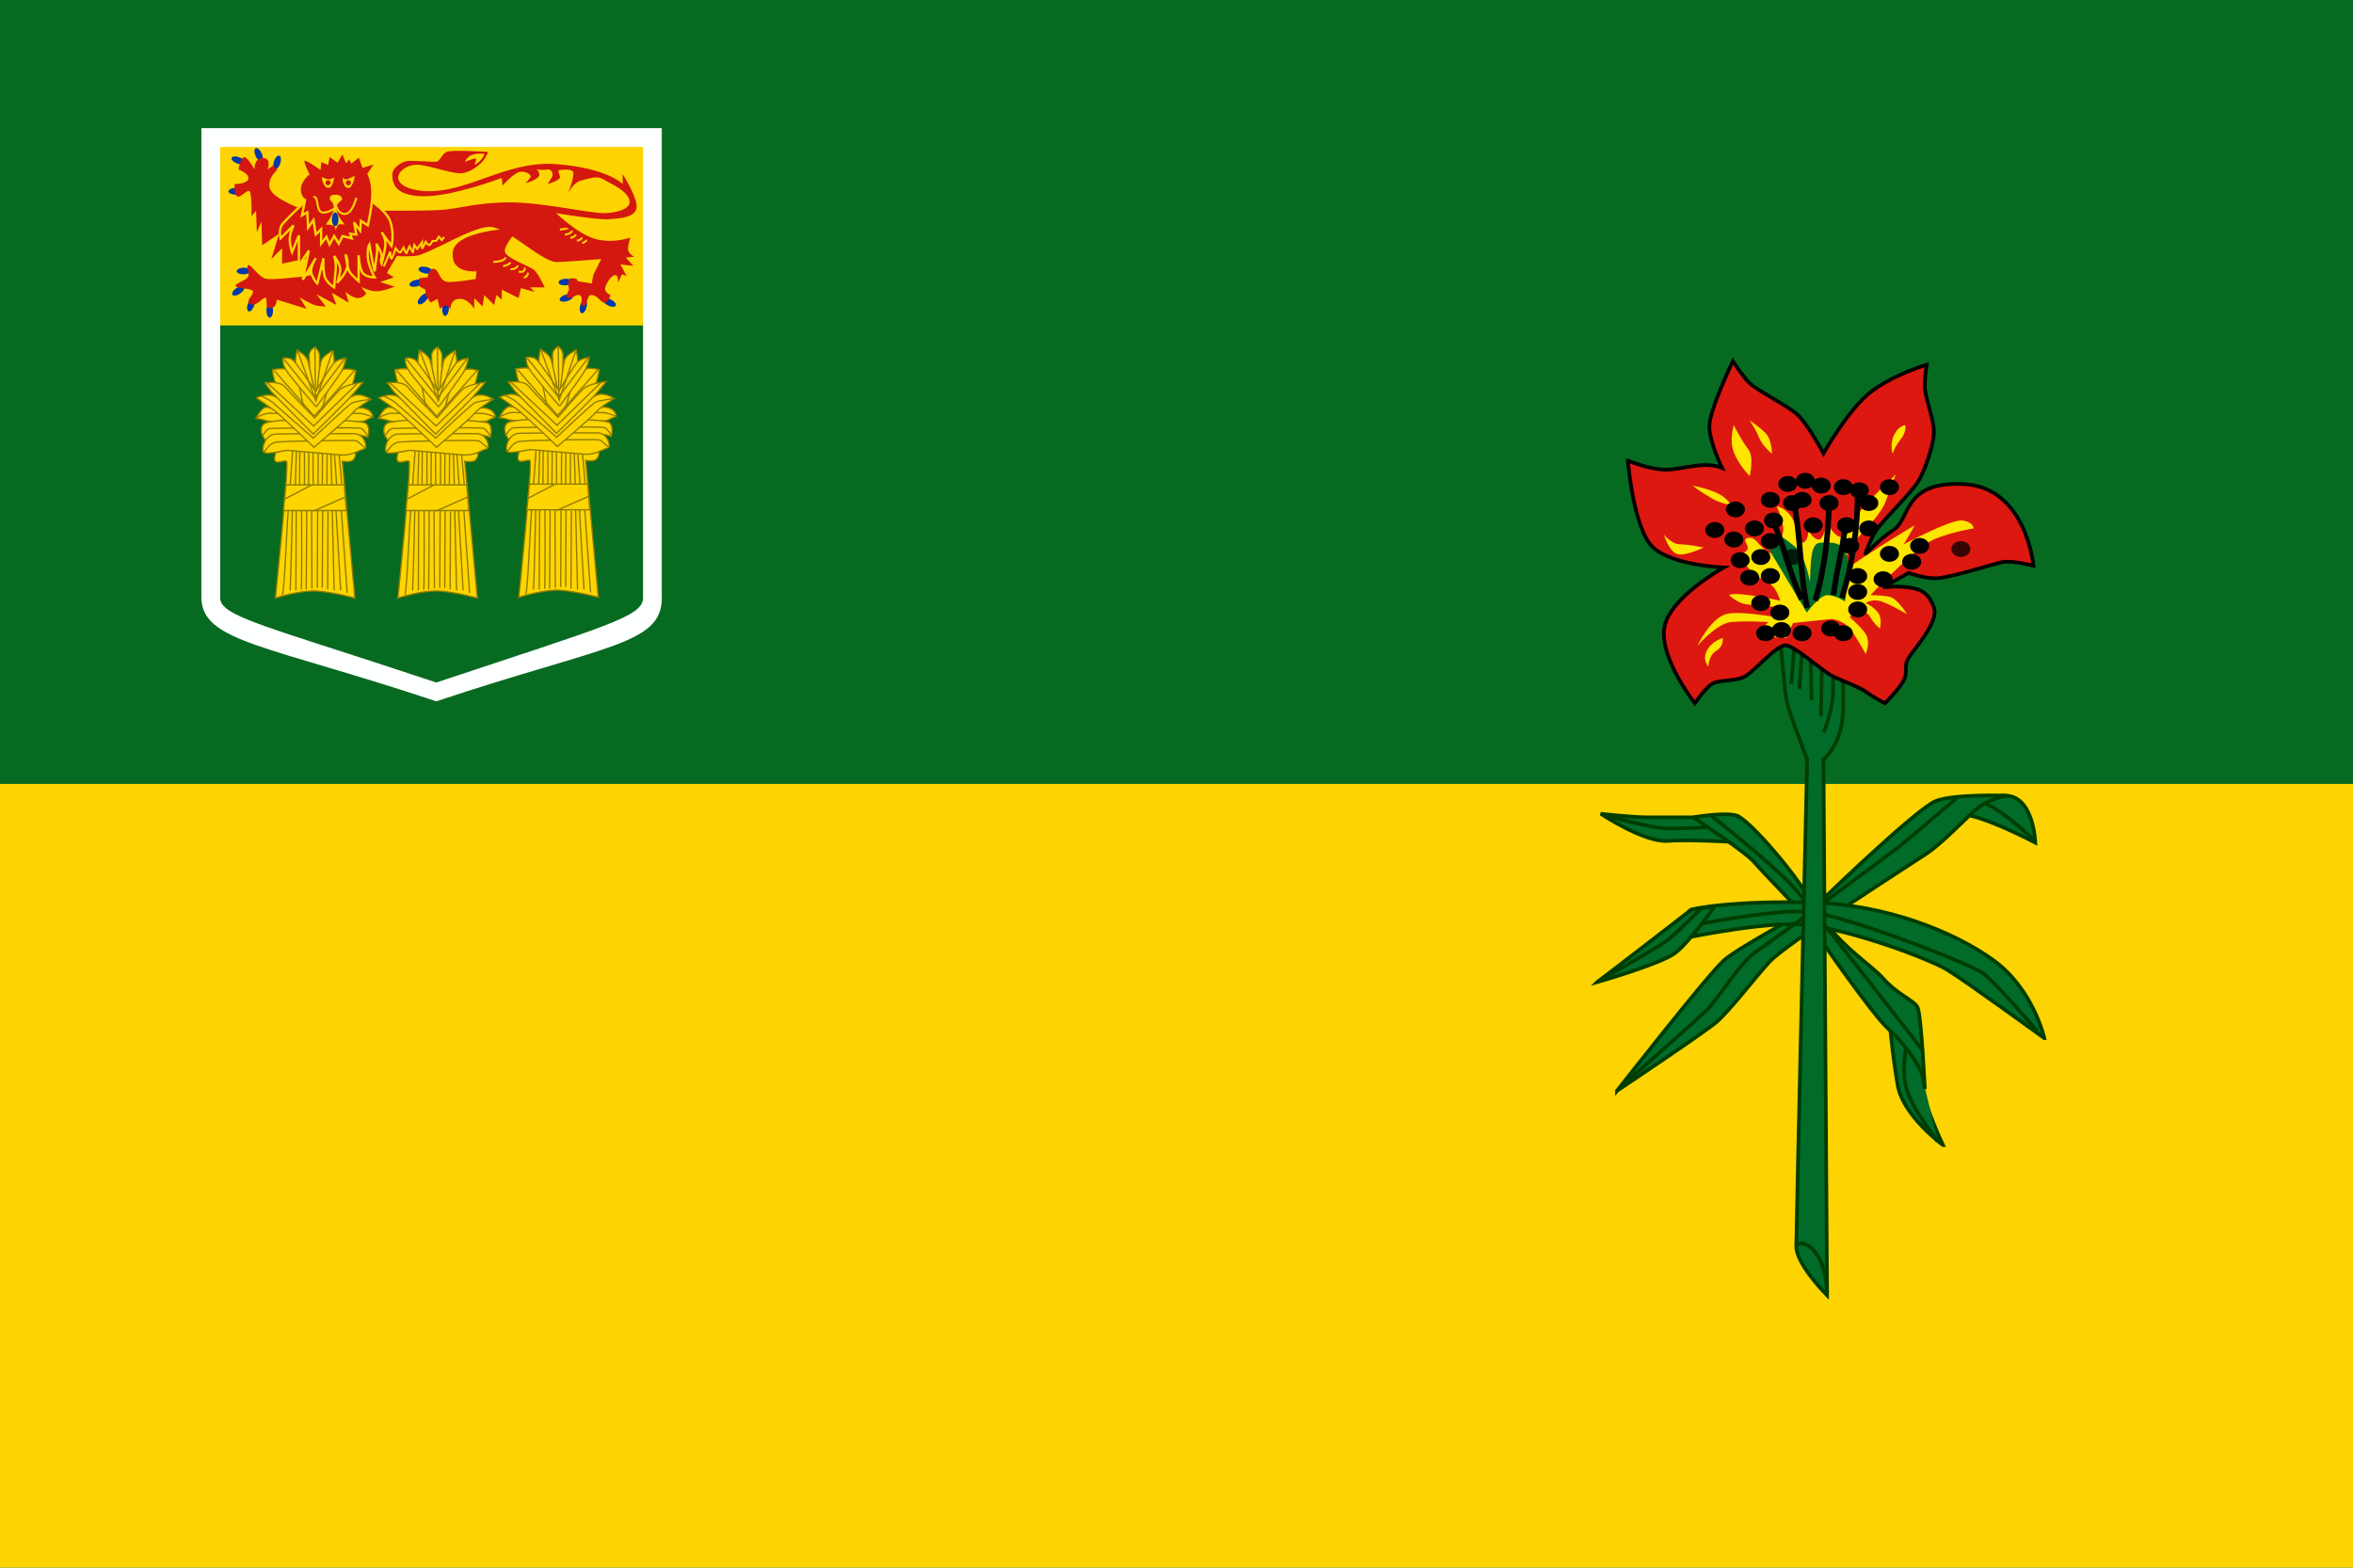 <?xml version="1.0" encoding="UTF-8"?> <svg xmlns="http://www.w3.org/2000/svg" width="800" height="533" version="1"><path d="m0-4e-6h800v533h-800z" fill="#076a21" fill-rule="evenodd" stroke-width=".931"></path><path d="m0 266.53h800v266.5h-800z" fill="#fdd401" fill-rule="evenodd" stroke-width=".931"></path><path d="m617.56 205.58-4.86-38.338" fill="none" stroke="#000" stroke-width="1.898"></path><g stroke="#003d00" stroke-width="1.246"><path d="m660.59 389.32s-13.543-9.85-15.39-20.315c-1.847-10.465-3.078-24.624-3.078-24.624l9.85 5.54s1.231 14.159 1.847 20.315c0.616 6.156 6.772 19.084 6.772 19.084zm20.427-118.78c10.421-0.821 10.969 15.975 10.969 15.975s-18.468-9.85-26.471-9.85c-8.003 0 15.502-6.125 15.502-6.125z" fill="#016b29" fill-rule="evenodd"></path><path d="m691.66 285.77c-0.404-0.404-14.068-13.825-20.778-13.664-6.71 0.162-6.872 0.323-6.872 0.323" fill="none"></path><path d="m576.25 277.9h-16.006c-5.54 0-16.006-1.231-16.006-1.231s14.775 9.85 22.777 9.234c8.003-0.616 27.087 0.616 27.087 0.616l-11.081-8.003z" fill="#016b29" fill-rule="evenodd"></path><path d="m545.81 277.2s14.715 4.204 20.536 4.447c5.821 0.243 22.153-0.808 22.153-0.808" fill="none"></path></g><g fill="#016b29" fill-rule="evenodd" stroke="#003d00" stroke-width="1.246"><path d="m658.74 388.09c-1.847-3.078-9.85-12.312-11.081-20.315-1.231-8.003 1.847-19.084 1.847-19.084m-99.728 22.162s30.78-39.399 36.321-44.324c5.54-4.925 30.78-17.853 33.858-20.931 3.078-3.078 32.011-30.78 38.167-33.243 6.156-2.462 24.009-1.847 24.009-1.847s-6.156 1.231-9.85 4.309c-3.694 3.078-11.696 11.696-17.237 15.39-5.54 3.694-48.017 30.78-53.558 36.936-5.54 6.156-13.543 16.621-17.853 20.315-4.309 3.694-33.858 23.393-33.858 23.393z"></path><path d="m575.63 277.9s17.853 11.696 20.931 15.39c3.078 3.694 17.853 18.468 19.084 20.931 1.231 2.462 20.931 30.78 26.471 35.705 5.54 4.925 11.081 12.928 11.696 16.621l0.616 3.694s-1.231-25.24-2.462-27.702c-1.231-2.462-6.772-4.309-11.696-9.85-4.925-5.54-14.775-10.465-24.624-25.855-3.078-7.387-20.931-28.318-25.24-29.549-4.309-1.231-14.775 0.616-14.775 0.616z"></path><path d="m695.06 353s-3.694-16.621-17.237-26.471-36.936-19.084-62.176-19.699c-25.24-0.616-38.783 1.847-40.63 2.462s-6.156 10.465-6.156 10.465 25.24-5.54 40.63-5.54c15.39 0 46.17 11.696 52.326 15.39 6.156 3.694 33.243 23.393 33.243 23.393z"></path></g><g fill="none" stroke="#003d00" stroke-width="1.246"><path d="m551.62 369.01s25.24-22.162 28.933-25.855c3.694-3.694 11.081-16.006 16.621-19.699 5.54-3.694 45.555-33.243 48.633-35.705 3.078-2.462 19.699-16.621 19.699-16.621"></path><path d="m574.4 314.83s27.087-5.54 39.399-4.925 56.02 17.853 60.329 20.931 18.468 19.699 18.468 19.699"></path><path d="m653.81 357.31s-37.552-48.633-44.324-56.02c-6.772-7.387-27.702-24.009-27.702-24.009"></path></g><g stroke="#003d00" stroke-width="1.246"><path d="m543.01 333.92s12.928-9.85 18.468-14.159c5.54-4.309 13.543-10.465 13.543-10.465l7.938-1.13s-8.553 12.211-13.478 15.905c-4.925 3.694-26.471 9.85-26.471 9.85z" fill="#016b29" fill-rule="evenodd"></path><path d="m578.27 308.92s-8.405 8.601-11.598 10.946c-3.193 2.346-21.306 12.64-21.306 12.64" fill="none"></path><path d="m621.19 440.42-1.231-182.22s4.309-3.078 6.156-11.696c1.847-8.618-1.231-40.014-1.231-40.014s-21.546-4.309-20.931-1.847c0.616 2.462 2.462 29.549 3.694 34.474 1.231 4.925 6.772 19.084 6.772 19.084s-3.694 159.44-3.694 165.6 10.465 16.621 10.465 16.621z" fill="#016b29" fill-rule="evenodd"></path><path d="m610.42 214.66-1.372 17.837m2.744 1.829c0-1.829 1.372-18.752 1.372-18.752m2.744 22.41-0.457-25.154m3.659 30.643 0.457-27.441m0.457 32.93s3.201-7.318 3.201-14.178v-16.465m-12.84 205.01s3.536-2.6 7.508 3.481c2.744 4.116 3.201 10.574 3.324 12.662" fill="none"></path></g><g fill-rule="evenodd"><path d="m553.47 156.62s1.847 23.393 8.618 29.549c6.772 6.156 24.009 6.772 24.009 6.772s-19.084 10.465-20.315 20.931c-1.231 10.465 10.465 25.24 10.465 25.24s3.694-5.54 6.156-6.772 8.003-0.616 11.081-2.462c3.078-1.847 10.465-10.465 13.543-10.465s12.312 8.618 16.006 10.465c3.694 1.847 9.234 3.694 11.696 5.54s6.156 3.694 6.156 3.694 4.309-4.309 6.156-7.387c1.847-3.078 0-4.925 1.847-8.003 1.847-3.078 10.465-12.312 8.618-17.237-1.847-4.925-4.309-6.156-8.618-6.772-4.309-0.616-8.618 0-8.618 0l8.618-4.925s4.925 1.847 9.234 1.847c4.309 0 19.699-4.925 22.777-5.54 3.078-0.616 10.465 1.231 10.465 1.231s-2.462-26.471-23.393-27.702c-20.931-1.231-18.468 11.696-24.009 15.39s-9.85 8.618-9.85 8.618 1.847-6.156 4.925-9.85c3.078-3.694 10.465-11.081 12.928-14.775 2.462-3.694 5.54-12.928 5.54-17.237 0-4.309-3.078-11.696-3.078-15.39s0.616-7.387 0.616-7.387-12.312 3.694-19.699 9.85c-7.387 6.156-15.39 20.315-15.39 20.315s-5.54-10.465-9.234-13.543c-3.694-3.078-13.543-8.003-16.006-10.465s-5.54-7.387-5.54-7.387-8.003 16.621-8.003 22.162c0 5.54 4.309 14.159 4.309 14.159-6.156-2.462-13.543 0.616-19.084 0.616s-12.928-3.078-12.928-3.078z" fill="#dd1810" stroke="#000" stroke-width="1.246"></path><path d="m577.06 219.62s4.32-9.179 9.719-10.799c5.4-1.62 23.219 2.16 23.219 2.16l-2.7 5.94s-7.019 0-7.559-2.16 1.62-3.24 1.62-3.24-8.1-0.54-12.959 0-11.339 8.1-11.339 8.1z" fill="#fee500"></path><path d="m622.96 210.44s3.78 0.54 5.94 3.24c2.16 2.7 5.4 8.639 5.4 8.639s2.16-4.32-0.54-7.559c-2.7-3.24-4.86-4.86-4.86-4.86l2.16-3.24s3.24 0.54 4.86 3.24c1.62 2.7 3.24 3.78 3.24 3.78s1.08-3.78-1.08-5.94c-2.16-2.16-3.78-2.7-3.78-2.7s2.16-1.62 5.4-0.54 8.639 4.32 8.639 4.32-3.24-5.4-5.94-5.94c-2.7-0.54-6.48-0.54-6.48-0.54s14.039-14.579 19.439-17.819c5.4-3.24 15.659-4.86 15.659-4.86s0-2.16-3.78-2.7c-3.78-0.54-19.979 8.1-19.979 8.1l3.78-6.48s-23.758 14.039-26.458 17.819 4.32-10.259 7.02-13.499c2.7-3.24 8.099-8.1 9.719-12.959s3.24-8.639 3.24-8.639-10.259 9.719-12.419 12.959c-2.16 3.24-3.78 9.719-7.019 8.1-3.24-1.62-3.78-5.94-3.78-5.94s-1.08 7.559-3.24 7.02c-2.16-0.54-3.24-3.24-3.24-3.24s0 4.86-2.7 4.32c-2.7-0.54-0.54-4.32-2.7-8.1-2.16-3.78-5.4-4.32-5.4-4.32s2.7 5.94 2.16 8.639-1.08 9.179-4.86 7.02-4.32-5.4-7.02-4.86c-2.7 0.54 1.08 2.7-0.54 4.32-1.62 1.62-4.86 2.7-4.86 2.7s3.78 0.54 5.94 3.78c2.16 3.24 7.02 3.24 9.179 7.559 2.16 4.32 3.24 10.799 3.24 10.799z" fill="#fee500"></path><path d="m601.36 186.68 12.959 21.599s4.32-5.94 7.019-5.94 5.94 2.16 5.94 2.16 1.62-10.259 1.08-13.499c-0.54-3.24-2.16-6.48-5.94-6.48-3.78 0-4.86-0.54-5.94 2.16-1.08 2.7-1.08 11.339-1.08 11.339s-1.62-9.719-5.4-12.419c-3.78-2.7-3.78-3.78-6.48-2.16-2.7 1.62-2.16 3.24-2.16 3.24z" fill="#016b29"></path><path d="m587.86 202.34s3.24 3.24 7.019 3.24c3.78 0 14.579 1.62 14.579 1.62l-0.54-2.16s-18.359-4.32-21.059-2.7zm-2.16 14.579s-3.78 1.08-5.4 4.32c-1.62 3.24 0.54 5.4 0.54 5.4s0-3.78 2.7-5.4c2.7-1.62 2.16-4.32 2.16-4.32zm-19.979-35.098s2.7 3.24 5.4 3.24c2.7 0 8.1 1.08 8.1 1.08s-6.48 3.24-9.179 2.16-4.32-6.48-4.32-6.48zm9.719-16.739s2.7 2.16 6.479 4.32c3.78 2.16 6.48 2.16 6.48 2.16s-1.08-2.16-4.32-3.78c-3.24-1.62-8.639-2.7-8.639-2.7zm14.039-20.519s-1.62 4.86 0 9.179c1.62 4.32 5.4 8.1 5.4 8.1s1.62-6.48-0.54-9.179c-2.16-2.7-4.86-8.1-4.86-8.1zm5.4-1.62s2.16 3.24 3.24 5.94c1.08 2.7 4.32 5.4 4.32 5.4s0-4.86-2.16-7.02c-2.16-2.16-5.4-4.32-5.4-4.32zm52.917 1.62s-2.16 0-3.78 3.24-0.54 6.48-0.54 6.48 0.54-2.16 2.7-4.86c2.16-2.7 1.62-4.86 1.62-4.86z" fill="#fee500"></path><path d="m629.98 165.63c0-1.492-1.45-2.702-3.24-2.702s-3.241 1.21-3.24 2.702c0 1.492 1.45 2.702 3.24 2.702s3.241-1.21 3.24-2.702zm-4.86 5.4c0-1.492-1.45-2.702-3.24-2.702-1.79 0-3.241 1.21-3.24 2.702 0 1.492 1.45 2.702 3.24 2.702 1.79 0 3.241-1.21 3.24-2.702z"></path><path d="m635.38 166.71c0-1.492-1.45-2.702-3.24-2.702-1.79 0-3.241 1.21-3.24 2.702 0 1.492 1.45 2.702 3.24 2.702 1.79 0 3.241-1.21 3.24-2.702z"></path><path d="m638.62 171.03c0-1.492-1.45-2.702-3.24-2.702-1.79 0-3.241 1.21-3.24 2.702 0 1.492 1.45 2.702 3.24 2.702 1.79 0 3.241-1.21 3.24-2.702zm-27.538-6.48c0-1.492-1.45-2.702-3.24-2.702-1.79 0-3.241 1.21-3.24 2.702 0 1.492 1.45 2.702 3.24 2.702 1.79 0 3.241-1.21 3.24-2.702z"></path><path d="m617.02 163.47c0-1.492-1.45-2.702-3.24-2.702s-3.241 1.21-3.24 2.702c0 1.492 1.45 2.702 3.24 2.702s3.241-1.21 3.24-2.702z"></path><path d="m622.42 165.09c0-1.492-1.45-2.702-3.24-2.702-1.79 0-3.241 1.21-3.24 2.702 0 1.492 1.45 2.702 3.24 2.702 1.79 0 3.241-1.21 3.24-2.702zm-17.279 4.86c0-1.492-1.45-2.702-3.24-2.702-1.79 0-3.241 1.21-3.24 2.702 0 1.492 1.45 2.702 3.24 2.702 1.79 0 3.241-1.21 3.24-2.702zm-11.879 3.24c0-1.492-1.45-2.702-3.24-2.702-1.79 0-3.241 1.21-3.24 2.702 0 1.492 1.45 2.702 3.24 2.702 1.79 0 3.241-1.21 3.24-2.702zm52.377 15.119c0-1.492-1.45-2.702-3.24-2.702-1.79 0-3.241 1.21-3.24 2.702 0 1.492 1.45 2.702 3.24 2.702 1.79 0 3.241-1.21 3.24-2.702zm7.559 2.7c0-1.492-1.45-2.702-3.24-2.702s-3.241 1.21-3.24 2.702c0 1.492 1.45 2.702 3.24 2.702s3.241-1.21 3.24-2.702zm2.7-5.4c0-1.492-1.45-2.702-3.24-2.702-1.79 0-3.241 1.21-3.24 2.702 0 1.492 1.45 2.702 3.24 2.702 1.79 0 3.241-1.21 3.24-2.702z"></path><path d="m669.93 186.68c0-1.492-1.45-2.702-3.24-2.702-1.79 0-3.241 1.21-3.24 2.702 0 1.492 1.45 2.702 3.24 2.702 1.79 0 3.241-1.21 3.24-2.702z" fill-opacity=".75"></path><path d="m601.9 205.04c0-1.492-1.45-2.702-3.24-2.702-1.79 0-3.241 1.21-3.24 2.702 0 1.492 1.45 2.702 3.24 2.702 1.79 0 3.241-1.21 3.24-2.702zm6.48 3.24c0-1.492-1.45-2.702-3.24-2.702-1.79 0-3.241 1.21-3.24 2.702 0 1.492 1.45 2.702 3.24 2.702 1.79 0 3.241-1.21 3.24-2.702zm21.599 7.019c0-1.492-1.45-2.702-3.24-2.702-1.79 0-3.241 1.21-3.24 2.702 0 1.492 1.45 2.702 3.24 2.702 1.79 0 3.241-1.21 3.24-2.702z"></path><path d="m625.66 213.68c0-1.492-1.45-2.702-3.24-2.702-1.79 0-3.241 1.21-3.24 2.702 0 1.492 1.45 2.702 3.24 2.702 1.79 0 3.241-1.21 3.24-2.702zm-39.417-33.478c0-1.492-1.45-2.702-3.24-2.702-1.79 0-3.241 1.21-3.24 2.702 0 1.492 1.45 2.702 3.24 2.702 1.79 0 3.241-1.21 3.24-2.702zm6.48 3.24c0-1.492-1.45-2.702-3.24-2.702-1.79 0-3.241 1.21-3.24 2.702 0 1.492 1.45 2.702 3.24 2.702 1.79 0 3.241-1.21 3.24-2.702zm9.179 5.94c0-1.492-1.45-2.702-3.24-2.702-1.79 0-3.241 1.21-3.24 2.702 0 1.492 1.45 2.702 3.24 2.702 1.79 0 3.241-1.21 3.24-2.702zm-7.02 1.08c0-1.492-1.45-2.702-3.24-2.702-1.79 0-3.241 1.21-3.24 2.702 0 1.492 1.45 2.702 3.24 2.702 1.79 0 3.241-1.21 3.24-2.702zm3.24 5.94c0-1.492-1.45-2.702-3.24-2.702-1.79 0-3.241 1.21-3.24 2.702 0 1.492 1.45 2.702 3.24 2.702 1.79 0 3.241-1.21 3.24-2.702zm7.02-0.54c0-1.492-1.45-2.702-3.24-2.702-1.79 0-3.241 1.21-3.24 2.702 0 1.492 1.45 2.702 3.24 2.702 1.79 0 3.241-1.21 3.24-2.702zm-5.4-16.199c0-1.492-1.45-2.702-3.24-2.702-1.79 0-3.241 1.21-3.24 2.702 0 1.492 1.45 2.702 3.24 2.702 1.79 0 3.241-1.21 3.24-2.702zm6.48-2.7c0-1.492-1.45-2.702-3.24-2.702s-3.241 1.21-3.24 2.702c0 1.492 1.45 2.702 3.24 2.702s3.241-1.21 3.24-2.702zm6.48-5.926c0-1.492-1.45-2.702-3.24-2.702-1.79 0-3.241 1.21-3.24 2.702 0 1.492 1.45 2.702 3.24 2.702 1.79 0 3.241-1.21 3.24-2.702z"></path><path d="m615.94 169.95c0-1.492-1.45-2.702-3.24-2.702-1.79 0-3.241 1.21-3.24 2.702 0 1.492 1.45 2.702 3.24 2.702 1.79 0 3.241-1.21 3.24-2.702zm3.78 8.639c0-1.492-1.45-2.702-3.24-2.702-1.79 0-3.241 1.21-3.24 2.702 0 1.492 1.45 2.702 3.24 2.702 1.79 0 3.241-1.21 3.24-2.702zm12.419 7.02c0-1.492-1.45-2.702-3.24-2.702-1.79 0-3.241 1.21-3.24 2.702 0 1.492 1.45 2.702 3.24 2.702 1.79 0 3.241-1.21 3.24-2.702zm6.48-5.94c0-1.492-1.45-2.702-3.24-2.702-1.79 0-3.241 1.21-3.24 2.702 0 1.492 1.45 2.702 3.24 2.702 1.79 0 3.241-1.21 3.24-2.702zm7.02-14.039c0-1.492-1.45-2.702-3.24-2.702-1.79 0-3.241 1.21-3.24 2.702 0 1.492 1.45 2.702 3.24 2.702 1.79 0 3.241-1.21 3.24-2.702zm-10.799 41.577c0-1.492-1.45-2.702-3.24-2.702-1.79 0-3.241 1.21-3.24 2.702 0 1.492 1.45 2.702 3.24 2.702 1.79 0 3.241-1.21 3.24-2.702z"></path></g><path d="m623.36 202.39c0.947-8.114 3.092-15.561 4.039-23.675" fill="none" stroke="#000" stroke-width="1.898"></path><g fill-rule="evenodd"><path d="m634.84 201.26c0-1.492-1.45-2.702-3.24-2.702-1.79 0-3.241 1.21-3.24 2.702 0 1.492 1.45 2.702 3.24 2.702 1.79 0 3.241-1.21 3.24-2.702z"></path><path d="m634.84 195.86c0-1.492-1.45-2.702-3.24-2.702-1.79 0-3.241 1.21-3.24 2.702 0 1.492 1.45 2.702 3.24 2.702 1.79 0 3.241-1.21 3.24-2.702zm-31.318 19.439c0-1.492-1.45-2.702-3.24-2.702-1.79 0-3.241 1.21-3.24 2.702 0 1.492 1.45 2.702 3.24 2.702 1.79 0 3.241-1.21 3.24-2.702z"></path><path d="m608.92 214.22c0-1.492-1.45-2.702-3.24-2.702-1.79 0-3.241 1.21-3.24 2.702 0 1.492 1.45 2.702 3.24 2.702 1.79 0 3.241-1.21 3.24-2.702zm7.02 1.08c0-1.492-1.45-2.702-3.24-2.702-1.79 0-3.241 1.21-3.24 2.702 0 1.492 1.45 2.702 3.24 2.702 1.79 0 3.241-1.21 3.24-2.702zm-10.799-31.318c0-1.492-1.45-2.702-3.24-2.702-1.79 0-3.241 1.21-3.24 2.702 0 1.492 1.45 2.702 3.24 2.702 1.79 0 3.241-1.21 3.24-2.702z"></path><path d="m612.7 189.38c0-1.492-1.45-2.702-3.24-2.702-1.79 0-3.241 1.21-3.24 2.702 0 1.492 1.45 2.702 3.24 2.702 1.79 0 3.241-1.21 3.24-2.702z" fill-opacity=".75"></path></g><path d="m626.19 203.3c3.667-11.265 5.47-24.128 5.407-36.591" fill="none" stroke="#000" stroke-width="1.898"></path><path d="m631.06 178.58c0-1.492-1.45-2.702-3.24-2.702s-3.241 1.21-3.24 2.702c0 1.492 1.45 2.702 3.24 2.702s3.241-1.21 3.24-2.702zm12.419 18.359c0-1.492-1.45-2.702-3.24-2.702-1.79 0-3.241 1.21-3.24 2.702 0 1.492 1.45 2.702 3.24 2.702 1.79 0 3.241-1.21 3.24-2.702z" fill-rule="evenodd"></path><path d="m617.16 204.27c3.163-10.64 4.46-22.08 4.691-33.12m-7.412 35.504c-2.728-12.597-1.992-25.06-4.986-37.791m3.092 34.965c-4.303-9.135-5.942-18.67-10.112-27.405" fill="none" stroke="#000" stroke-width="1.898"></path><path d="m93.628 203.36s4.791-46.2 3.764-46.542c-1.027-0.342-2.567 0.684-3.593 0.171-1.027-0.513-0.029-3.175-0.029-3.175 1.421-0.443 2.839-0.469 4.264-1.329 1.426-0.86 2.86-2.553 4.289-3.829l-4.34-24.854c5.238 5.871 8.349 19.974 9.248 21.023 0.818-1.442 3.721-14.511 9.361-21.498l-4.212 24.901c1.381 1.532 2.282 3.187 3.502 3.955 1.22 0.768 3.013 1.544 4.072 1.548 1.447-0.723 1.051 1.889 0.024 2.745s-3.593 0.342-3.593 0.342l4.278 46.542s-7.358-2.053-13.004-2.396c-5.647-0.342-14.031 2.396-14.031 2.396z" fill="#fed501" fill-rule="evenodd" stroke="#917b01" stroke-width=".451"></path><path d="m97.902 172.05c0.783-2.473 1.343-19.343 1.902-20.668m0.336 19.608c0.224-2.473 0.671-19.432 0.671-19.432m-4.775 50.753c0.911-3.643 1.561-28.495 2.212-30.447m3.682-20.13-0.112 19.255m-3.179 29.76c0.26-3.643 0.781-28.625 0.781-28.625m3.965-1.312c0.224-0.442 0.112-18.99 0.112-18.99m-2.776 20.562-0.13 28.365m4.248-30.025c0-1.325 0.224-17.753 0.112-18.902m-2.539 48.666c0.26-0.651 0.13-27.974 0.13-27.974m1.561 27.844c0-1.952 0.26-26.153 0.13-27.844m1.692 0.52 0.13 27.064m1.952-27.454-0.13 27.194m1.822-27.324-0.13 27.324m1.952-25.893-0.13 26.413m1.561-26.673 0.651 27.064m-7.197-48.573 0.112 18.372m7.735 3.138 1.561 27.064m-7.618-48.838-0.112 18.46m7.99 3.314 1.952 27.974m-8.376-49.837-0.112 18.548m1.678-17.577-0.112 17.93m1.343-18.107 0.559 18.372m0.559-18.372 1.343 18.372m0.224-18.372 1.678 18.99" fill="none" fill-opacity=".75" fill-rule="evenodd" stroke="#917b01" stroke-width=".451"></path><g fill="#fed501" fill-rule="evenodd" stroke="#917b01" stroke-width=".451"><path d="m105.81 144.03s-13.549-0.382-15.602-1.066c-2.053-0.684-3.251-0.684-3.251-0.684s1.711-3.422 3.251-3.764c1.54-0.342 5.647 1.711 5.647 1.711l10.601 3.648s12.67-5.53 16.434-5.188c3.764 0.342 3.936 3.08 3.936 3.08s-2.053 0.856-2.909 1.369c-0.856 0.513-18.106 0.895-18.106 0.895z"></path><path d="m90.422 149.93s-2.998-3.385-0.809-5.745c2.189-2.36 33.337-1.604 34.877-0.235s0.598 4.725 0.598 4.725-1.711-0.684-3.764-0.856c-2.053-0.171-5.818 3.422-5.818 3.422s-13.004 1.54-13.689 1.198c-0.684-0.342-2.224-4.62-4.962-4.62-2.738 0-6.433 2.11-6.433 2.11z"></path><path d="m89.7 153.78c0.941 0.941 7.135-0.755 8.307-0.653l17.725 1.548c4.083 0.357 6.713-1.859 8.082-2.03s0.2-5.131-3.281-5.195c-3.483-0.064-22.881-5e-3 -26.722 0.123-3.842 0.128-5.052 5.266-4.111 6.207z"></path></g><g fill-rule="evenodd" stroke="#917b01" stroke-width=".451"><path d="m89.413 148.05s1.087-2.238 2.494-2.366 29.798-0.448 30.821-0.064c1.023 0.384 2.366 2.622 2.366 2.622" fill="none" fill-opacity=".75"></path><path d="m94.996 132.7s-0.342-0.513-1.198-2.224-1.198-4.791-1.198-4.791 3.764-0.856 5.304 0.171c1.54 1.027 9.24 9.753 9.24 9.753s6.502-7.871 8.384-9.411c1.882-1.54 5.476-0.171 5.476-0.171s-0.856 5.304-2.396 6.844c-1.54 1.54-12.491 12.833-12.491 12.833z" fill="#fed501"></path><path d="m105.26 133.55s0-10.438-0.171-12.491c-0.171-2.053 2.053-3.08 2.053-3.08s1.711 1.54 1.54 3.422c-0.171 1.882 0 13.518 0 13.518z" fill="#fed501"></path><path d="m87.174 141.91c0.32-0.064 3.197-1.663 4.924-1.407 1.726 0.256 29.351-0.064 30.566 0.064 1.215 0.128 3.965 1.151 3.965 1.151m-36.896 12.022c1.151-1.407 1.918-2.814 3.773-3.325 1.854-0.512 26.665-0.831 27.496-0.576 0.831 0.256 3.005 2.366 3.005 2.366" fill="none" fill-opacity=".75"></path><path d="m93.262 139.55c-1.882-1.369-6.137-4.285-6.137-4.285s2.909-1.369 5.304-0.856c2.396 0.513 14.373 9.092 14.373 9.092s11.293-8.408 13.86-9.092c2.567-0.684 5.476 1.369 5.476 1.369s-4.667 2.683-6.207 4.566c-1.54 1.882-13.175 11.737-13.175 11.737s-11.612-11.161-13.494-12.53z" fill="#fed501"></path><path d="m103.89 141.77s-3.251-15.571-3.422-17.795c-0.171-2.224 0.513-4.962 0.513-4.962s2.909 1.54 3.593 3.422c0.684 1.882 2.909 13.518 2.909 13.518s1.027-12.149 1.882-13.689c0.856-1.54 3.764-3.08 3.764-3.08s0.856 3.251 0.342 5.133c-0.513 1.882-4.791 17.967-4.791 17.967z" fill="#fed501"></path><path d="m88.965 134.75s2.558 1.023 3.901 2.238c1.343 1.215 13.62 11.958 13.62 11.958s12.086-11.51 13.364-12.022c1.279-0.512 5.947-1.151 5.947-1.151" fill="none" fill-opacity=".75"></path><path d="m92.259 133.21 14.202 14.373s11.635-11.293 13.347-13.347c1.711-2.053 3.593-4.278 3.593-4.278s-5.818 0.684-7.7 2.396c-1.882 1.711-8.727 9.753-8.727 9.753s-8.384-8.556-10.095-10.609-6.844-1.369-6.844-1.369 1.369 1.882 2.224 3.08z" fill="#fed501"></path><path d="m90.724 129.98 15.908 14.862 14.864-14.458" fill="none"></path><path d="m107.49 138.34s-9.24-10.609-10.438-12.833c-1.198-2.224-0.856-3.764-0.856-3.764s2.396-0.513 3.764 1.027c1.369 1.54 7.358 10.267 7.358 10.267s5.133-8.556 6.331-9.753c1.198-1.198 3.936-1.54 3.936-1.54s-0.171 2.224-1.54 4.62c-1.369 2.396-8.556 11.978-8.556 11.978z" fill="#fed501"></path></g><g fill="none" fill-rule="evenodd" stroke="#917b01" stroke-width=".451"><path d="m96.536 122.09 10.609 13.175 10.095-13.347"></path><path d="m107.06 118.18 0.192 16.753m-6.075-15.602 6.203 16.945 5.563-16.562" fill-opacity=".75"></path><path d="m93.249 125.98 13.556 15.539 13.62-15.411" fill-opacity=".75"></path></g><g fill-rule="evenodd" stroke="#917b01" stroke-width=".451"><path d="m96.365 173.59h21.389l-0.684-8.727h-19.849z" fill="#fed501"></path><path d="m106.45 173.82 10.93-4.814m-20.558 0.651 8.978-4.684" fill="none" fill-opacity=".75"></path><path d="m135.26 203.36s4.791-46.2 3.764-46.542-2.567 0.684-3.593 0.171-0.029-3.175-0.029-3.175c1.421-0.443 2.839-0.469 4.264-1.329 1.426-0.86 2.86-2.553 4.289-3.829l-4.34-24.854c5.238 5.871 8.349 19.974 9.248 21.023 0.818-1.442 3.721-14.511 9.361-21.498l-4.212 24.901c1.381 1.532 2.282 3.187 3.502 3.955 1.22 0.768 3.013 1.544 4.072 1.548 1.447-0.723 1.051 1.889 0.024 2.745s-3.593 0.342-3.593 0.342l4.278 46.542s-7.358-2.053-13.004-2.396c-5.647-0.342-14.031 2.396-14.031 2.396z" fill="#fed501"></path><path d="m139.54 172.05c0.783-2.473 1.343-19.343 1.902-20.668m0.336 19.608c0.224-2.473 0.671-19.432 0.671-19.432m-4.775 50.753c0.911-3.643 1.561-28.495 2.212-30.447m3.682-20.13-0.112 19.255m-3.179 29.76c0.26-3.643 0.781-28.625 0.781-28.625m3.965-1.312c0.224-0.442 0.112-18.99 0.112-18.99m-2.776 20.562-0.13 28.365m4.248-30.025c0-1.325 0.224-17.753 0.112-18.902m-2.539 48.666c0.26-0.651 0.13-27.974 0.13-27.974m1.561 27.844c0-1.952 0.26-26.153 0.13-27.844m1.692 0.52 0.13 27.064m1.952-27.454-0.13 27.194m1.822-27.324-0.13 27.324m1.952-25.893-0.13 26.413m1.561-26.673 0.651 27.064m-7.197-48.573 0.112 18.372m7.735 3.138 1.561 27.064m-7.618-48.838-0.112 18.46m7.99 3.314 1.952 27.974m-8.376-49.837-0.112 18.548m1.678-17.577-0.112 17.93m1.343-18.107 0.559 18.372m0.559-18.372 1.343 18.372m0.224-18.372 1.678 18.99" fill="none" fill-opacity=".75"></path></g><g fill="#fed501" fill-rule="evenodd" stroke="#917b01" stroke-width=".451"><path d="m147.44 144.03s-13.549-0.382-15.602-1.066c-2.053-0.684-3.251-0.684-3.251-0.684s1.711-3.422 3.251-3.764c1.54-0.342 5.647 1.711 5.647 1.711l10.601 3.648s12.67-5.53 16.434-5.188c3.764 0.342 3.936 3.08 3.936 3.08s-2.053 0.856-2.909 1.369c-0.856 0.513-18.106 0.895-18.106 0.895z"></path><path d="m132.06 149.93s-2.998-3.385-0.809-5.745c2.189-2.36 33.337-1.604 34.877-0.235s0.598 4.725 0.598 4.725-1.711-0.684-3.764-0.856c-2.053-0.171-5.818 3.422-5.818 3.422s-13.004 1.54-13.689 1.198c-0.684-0.342-2.224-4.62-4.962-4.62-2.738 0-6.433 2.11-6.433 2.11z"></path><path d="m131.34 153.78c0.941 0.941 7.135-0.755 8.307-0.653l17.725 1.548c4.083 0.357 6.713-1.859 8.082-2.03s0.2-5.131-3.281-5.195c-3.483-0.064-22.881-5e-3 -26.722 0.123-3.842 0.128-5.052 5.266-4.111 6.207z"></path></g><g fill-rule="evenodd" stroke="#917b01" stroke-width=".451"><path d="m131.05 148.05s1.087-2.238 2.494-2.366 29.798-0.448 30.821-0.064c1.023 0.384 2.366 2.622 2.366 2.622" fill="none" fill-opacity=".75"></path><path d="m136.63 132.7s-0.342-0.513-1.198-2.224-1.198-4.791-1.198-4.791 3.764-0.856 5.304 0.171c1.54 1.027 9.24 9.753 9.24 9.753s6.502-7.871 8.384-9.411c1.882-1.54 5.476-0.171 5.476-0.171s-0.856 5.304-2.396 6.844c-1.54 1.54-12.491 12.833-12.491 12.833z" fill="#fed501"></path><path d="m146.9 133.55s0-10.438-0.171-12.491c-0.171-2.053 2.053-3.08 2.053-3.08s1.711 1.54 1.54 3.422c-0.171 1.882 0 13.518 0 13.518z" fill="#fed501"></path><path d="m128.81 141.91c0.32-0.064 3.197-1.663 4.924-1.407 1.726 0.256 29.351-0.064 30.566 0.064 1.215 0.128 3.965 1.151 3.965 1.151m-36.896 12.022c1.151-1.407 1.918-2.814 3.773-3.325 1.854-0.512 26.665-0.831 27.496-0.576 0.831 0.256 3.005 2.366 3.005 2.366" fill="none" fill-opacity=".75"></path><path d="m134.9 139.55c-1.882-1.369-6.137-4.285-6.137-4.285s2.909-1.369 5.304-0.856c2.396 0.513 14.373 9.092 14.373 9.092s11.293-8.408 13.86-9.092c2.567-0.684 5.476 1.369 5.476 1.369s-4.667 2.683-6.207 4.566c-1.54 1.882-13.175 11.737-13.175 11.737s-11.612-11.161-13.494-12.53z" fill="#fed501"></path><path d="m145.53 141.77s-3.251-15.571-3.422-17.795c-0.171-2.224 0.513-4.962 0.513-4.962s2.909 1.54 3.593 3.422c0.684 1.882 2.909 13.518 2.909 13.518s1.027-12.149 1.882-13.689c0.856-1.54 3.764-3.08 3.764-3.08s0.856 3.251 0.342 5.133c-0.513 1.882-4.791 17.967-4.791 17.967z" fill="#fed501"></path><path d="m130.6 134.75s2.558 1.023 3.901 2.238c1.343 1.215 13.62 11.958 13.62 11.958s12.086-11.51 13.364-12.022c1.279-0.512 5.947-1.151 5.947-1.151" fill="none" fill-opacity=".75"></path><path d="m133.89 133.21 14.202 14.373s11.635-11.293 13.347-13.347c1.711-2.053 3.593-4.278 3.593-4.278s-5.818 0.684-7.7 2.396c-1.882 1.711-8.727 9.753-8.727 9.753s-8.384-8.556-10.095-10.609c-1.711-2.053-6.844-1.369-6.844-1.369s1.369 1.882 2.224 3.08z" fill="#fed501"></path><path d="m132.36 129.98 15.908 14.862 14.864-14.458" fill="none"></path><path d="m149.12 138.34s-9.24-10.609-10.438-12.833c-1.198-2.224-0.856-3.764-0.856-3.764s2.396-0.513 3.764 1.027c1.369 1.54 7.358 10.267 7.358 10.267s5.133-8.556 6.331-9.753c1.198-1.198 3.936-1.54 3.936-1.54s-0.171 2.224-1.54 4.62c-1.369 2.396-8.556 11.978-8.556 11.978z" fill="#fed501"></path></g><g fill="none" fill-rule="evenodd" stroke="#917b01" stroke-width=".451"><path d="m138.17 122.09 10.609 13.175 10.095-13.347"></path><path d="m148.7 118.18 0.192 16.753m-6.075-15.602 6.203 16.945 5.563-16.562" fill-opacity=".75"></path><path d="m134.89 125.98 13.556 15.539 13.62-15.411" fill-opacity=".75"></path></g><g fill-rule="evenodd" stroke="#917b01" stroke-width=".451"><path d="m138 173.59h21.389l-0.684-8.727h-19.849z" fill="#fed501"></path><path d="m148.08 173.82 10.93-4.814m-20.558 0.651 8.978-4.684" fill="none" fill-opacity=".75"></path><path d="m176.38 203.1s4.791-46.2 3.764-46.542c-1.027-0.342-2.567 0.684-3.593 0.171s-0.029-3.175-0.029-3.175c1.421-0.443 2.839-0.469 4.264-1.329 1.426-0.86 2.86-2.553 4.289-3.829l-4.34-24.854c5.238 5.871 8.349 19.974 9.248 21.023 0.818-1.442 3.721-14.511 9.361-21.498l-4.212 24.901c1.381 1.532 2.282 3.187 3.502 3.955 1.22 0.768 3.013 1.544 4.072 1.548 1.447-0.723 1.051 1.889 0.024 2.745s-3.593 0.342-3.593 0.342l4.278 46.542s-7.358-2.053-13.004-2.396c-5.647-0.342-14.031 2.396-14.031 2.396z" fill="#fed501"></path><path d="m180.65 171.79c0.783-2.473 1.343-19.343 1.902-20.668m0.336 19.608c0.224-2.473 0.671-19.432 0.671-19.432m-4.775 50.753c0.911-3.643 1.561-28.495 2.212-30.447m3.682-20.13-0.112 19.255m-3.179 29.76c0.26-3.643 0.781-28.625 0.781-28.625m3.965-1.312c0.224-0.442 0.112-18.99 0.112-18.99m-2.776 20.562-0.13 28.365m4.248-30.025c0-1.325 0.224-17.753 0.112-18.902m-2.539 48.666c0.26-0.651 0.13-27.974 0.13-27.974m1.561 27.844c0-1.952 0.26-26.153 0.13-27.844m1.692 0.52 0.13 27.064m1.952-27.454-0.13 27.194m1.822-27.324-0.13 27.324m1.952-25.893-0.13 26.413m1.561-26.673 0.651 27.064m-7.197-48.573 0.112 18.372m7.735 3.138 1.561 27.064m-7.618-48.838-0.112 18.46m7.99 3.314 1.952 27.974m-8.376-49.837-0.112 18.548m1.678-17.577-0.112 17.93m1.343-18.107 0.559 18.372m0.559-18.372 1.343 18.372m0.224-18.372 1.678 18.99" fill="none" fill-opacity=".75"></path></g><g fill="#fed501" fill-rule="evenodd" stroke="#917b01" stroke-width=".451"><path d="m188.56 143.77s-13.549-0.382-15.602-1.066c-2.053-0.684-3.251-0.684-3.251-0.684s1.711-3.422 3.251-3.764 5.647 1.711 5.647 1.711l10.601 3.648s12.67-5.53 16.434-5.188c3.764 0.342 3.936 3.08 3.936 3.08s-2.053 0.856-2.909 1.369c-0.856 0.513-18.106 0.895-18.106 0.895z"></path><path d="m173.17 149.67s-2.998-3.385-0.809-5.745c2.189-2.36 33.337-1.604 34.877-0.235 1.54 1.369 0.598 4.725 0.598 4.725s-1.711-0.684-3.764-0.856-5.818 3.422-5.818 3.422-13.004 1.54-13.689 1.198c-0.684-0.342-2.224-4.62-4.962-4.62s-6.433 2.11-6.433 2.11z"></path><path d="m172.45 153.52c0.941 0.941 7.135-0.755 8.307-0.653l17.725 1.548c4.083 0.357 6.713-1.859 8.082-2.03 1.369-0.171 0.2-5.131-3.281-5.195-3.483-0.064-22.881-5e-3 -26.722 0.123-3.842 0.128-5.052 5.266-4.111 6.207z"></path></g><g fill-rule="evenodd" stroke="#917b01" stroke-width=".451"><path d="m172.16 147.79s1.087-2.238 2.494-2.366c1.407-0.128 29.798-0.448 30.821-0.064 1.023 0.384 2.366 2.622 2.366 2.622" fill="none" fill-opacity=".75"></path><path d="m177.75 132.44s-0.342-0.513-1.198-2.224c-0.856-1.711-1.198-4.791-1.198-4.791s3.764-0.856 5.304 0.171c1.54 1.027 9.24 9.753 9.24 9.753s6.502-7.871 8.384-9.411c1.882-1.54 5.476-0.171 5.476-0.171s-0.856 5.304-2.396 6.844c-1.54 1.54-12.491 12.833-12.491 12.833z" fill="#fed501"></path><path d="m188.02 133.29s0-10.438-0.171-12.491c-0.171-2.053 2.053-3.08 2.053-3.08s1.711 1.54 1.54 3.422 0 13.518 0 13.518z" fill="#fed501"></path><path d="m169.93 141.65c0.32-0.064 3.197-1.663 4.924-1.407 1.726 0.256 29.351-0.064 30.566 0.064 1.215 0.128 3.965 1.151 3.965 1.151m-36.896 12.022c1.151-1.407 1.918-2.814 3.773-3.325 1.854-0.512 26.665-0.831 27.496-0.576 0.831 0.256 3.005 2.366 3.005 2.366" fill="none" fill-opacity=".75"></path><path d="m176.01 139.29c-1.882-1.369-6.137-4.285-6.137-4.285s2.909-1.369 5.304-0.856c2.396 0.513 14.373 9.092 14.373 9.092s11.293-8.408 13.86-9.092 5.476 1.369 5.476 1.369-4.667 2.683-6.207 4.566c-1.54 1.882-13.175 11.737-13.175 11.737s-11.612-11.161-13.494-12.53z" fill="#fed501"></path><path d="m186.65 141.5s-3.251-15.571-3.422-17.795c-0.171-2.224 0.513-4.962 0.513-4.962s2.909 1.54 3.593 3.422c0.684 1.882 2.909 13.518 2.909 13.518s1.027-12.149 1.882-13.689c0.856-1.54 3.764-3.08 3.764-3.08s0.856 3.251 0.342 5.133c-0.513 1.882-4.791 17.967-4.791 17.967z" fill="#fed501"></path><path d="m171.72 134.49s2.558 1.023 3.901 2.238c1.343 1.215 13.62 11.958 13.62 11.958s12.086-11.51 13.364-12.022 5.947-1.151 5.947-1.151" fill="none" fill-opacity=".75"></path><path d="m175.01 132.95 14.202 14.373s11.635-11.293 13.347-13.347c1.711-2.053 3.593-4.278 3.593-4.278s-5.818 0.684-7.7 2.396c-1.882 1.711-8.727 9.753-8.727 9.753s-8.384-8.556-10.095-10.609c-1.711-2.053-6.844-1.369-6.844-1.369s1.369 1.882 2.224 3.08z" fill="#fed501"></path><path d="m173.48 129.72 15.908 14.862 14.864-14.458" fill="none"></path><path d="m190.24 138.08s-9.24-10.609-10.438-12.833c-1.198-2.224-0.856-3.764-0.856-3.764s2.396-0.513 3.764 1.027c1.369 1.54 7.358 10.267 7.358 10.267s5.133-8.556 6.331-9.753c1.198-1.198 3.936-1.54 3.936-1.54s-0.171 2.224-1.54 4.62c-1.369 2.396-8.556 11.978-8.556 11.978z" fill="#fed501"></path></g><g fill="none" fill-rule="evenodd" stroke="#917b01" stroke-width=".451"><path d="m179.29 121.83 10.609 13.175 10.095-13.347"></path><path d="m189.81 117.92 0.192 16.753m-6.075-15.602 6.203 16.945 5.563-16.562" fill-opacity=".75"></path><path d="m176 125.72 13.556 15.539 13.62-15.411" fill-opacity=".75"></path></g><g fill-rule="evenodd"><path d="m179.12 173.33h21.389l-0.684-8.727h-19.849z" fill="#fed501" stroke="#917b01" stroke-width=".451"></path><path d="m189.2 173.56 10.93-4.814m-20.558 0.651 8.978-4.684" fill="none" fill-opacity=".75" stroke="#917b01" stroke-width=".451"></path><path d="m71.662 46.757h150.16v63.896h-150.16z" fill="#fdd401" stroke-width=".902"></path><path d="m192.88 102.36a1.112 2.345 73.114 1 0-0.646-2.128 1.112 2.345 73.114 1 0 0.646 2.128zm6.538 2.107a1.112 2.344 14.511 1 0-2.153-0.557 1.112 2.344 14.511 1 0 2.153 0.557zm7.309-0.628a2.344 1.112 25.888 1 0 0.971-2 2.344 1.112 25.888 1 0-0.971 2zm-14.386-6.833a1.112 2.344 86.195 1 0-0.148-2.219 1.112 2.344 86.195 1 0 0.148 2.219zm-47.924-4.069a2.344 1.112 11.392 1 0 0.439-2.18 2.344 1.112 11.392 1 0-0.439 2.18zm-2.604 4.426a1.112 2.344 76.376 1 0-0.524-2.161 1.112 2.344 76.376 1 0 0.524 2.161zm10.781 7.702a1.11 2.348 3.433 1 0-2.223-0.015 1.11 2.348 3.433 1 0 2.223 0.015zm-7.919-2.716a1.112 2.345 43.294 1 0-1.618-1.525 1.112 2.345 43.294 1 0 1.618 1.525zm-49.41-46.791a1.112 2.344 18.301 1 0-2.111-0.698 1.112 2.344 18.301 1 0 2.111 0.698zm-6.309-3.409a2.345 1.112 65.758 1 0-2.027 0.913 2.345 1.112 65.758 1 0 2.027-0.913zm-8.931 11.783a1.112 2.344 89.431 1 0 0.022 2.224 1.112 2.344 89.431 1 0-0.022-2.224zm1.371-10.437a2.344 1.112 20.847 1 0-0.791 2.078 2.344 1.112 20.847 1 0 0.791-2.078zm1.403 37.531a1.112 2.344 88.31 1 0 0.066 2.223 1.112 2.344 88.31 1 0-0.066-2.223zm-2.427 6.943a1.112 2.344 55.598 1 0 1.256 1.835 1.112 2.344 55.598 1 0-1.256-1.835zm6.012 6.021a1.112 2.345 19.947 1 0-2.09-0.759 1.112 2.345 19.947 1 0 2.09 0.759zm6.43 1.646a1.112 2.344 0 1 0-2.224 0 1.112 2.344 0 1 0 2.224 0z" fill="#0139ab" stroke-width=".902"></path></g><g fill="#d4170f" fill-rule="evenodd"><path d="m165.91 51.639s-12.231-0.781-14.052 0c-1.822 0.781-2.082 3.383-3.903 3.383-1.822 0-8.067-0.52-9.628-0.26-1.561 0.26-4.944 2.082-4.944 4.684 0 2.602 0.65 7.04 10.149 7.286 10.019 0.26 27.064-6.245 27.064-6.245l0.26 2.602s3.903-4.424 5.985-4.684c2.082-0.26 4.164 1.041 3.383 2.082-0.781 1.041-1.561 1.822-1.561 1.822s4.684-1.301 4.684-2.862c0-1.561-1.041-1.822-1.041-1.822s2.862 0.26 3.903 0c1.041-0.26 2.082 1.301 1.561 2.342-0.52 1.041-1.561 2.602-1.561 2.602s4.684-1.301 4.164-2.602c-0.52-1.301-0.52-2.082-0.52-2.082s4.164-0.781 4.944 0.52c0.781 1.301-1.822 7.807-1.822 7.807s1.561-4.164 4.944-4.944c3.383-0.781 5.205-1.561 7.286-0.26 2.082 1.301 9.108 4.164 8.848 7.807 0 1.822-3.123 3.383-8.067 3.643s-21.078-3.643-32.528-3.643c-11.45 0-16.654 2.082-23.941 2.602-7.286 0.52-46.06 0-46.06 0s-9.628-3.383-11.45-6.766c-1.822-3.383 2.342-7.026 2.342-7.026l-1.561-1.301-1.822 1.301s1.561-3.903-1.561-3.903c-3.123 0-2.862 3.903-2.862 3.903s-2.082-3.903-3.383-4.164c-1.301-0.26-2.082 4.164-2.082 4.164s3.643 1.301 3.383 3.123c-0.26 1.822-4.684 1.822-4.684 1.822s-0.26 3.383 0.781 4.164c1.041 0.781 3.123-2.082 4.164-1.822 1.041 0.26 0.781 8.588 0.781 8.588l1.561-1.822 0.26 7.286 1.561-3.643 0.26 8.067 5.725-3.903-2.602 8.588 3.643-3.643v5.205l19.777-4.164-2.082 3.643s-5.205 4.424-10.669 4.944c-5.465 0.52-9.628 1.041-12.231 0.781-2.602-0.26-5.205-4.944-6.245-4.684-1.041 0.26 0.781 2.862-0.26 4.164-1.041 1.301-5.205 2.342-3.903 3.123 1.301 0.781 5.725 0.52 5.725 1.822 0 1.301-2.862 3.123-0.781 4.164 2.082 1.041 4.684-3.123 5.205-2.082 0.52 1.041-0.52 3.383 1.561 3.383 2.082 0 2.082-2.862 2.082-2.862l10.149 3.123-2.342-3.903s3.383 2.082 4.944 2.602 3.903 0.52 3.903 0.52l-3.123-4.164 6.766 3.643-1.561-4.164 5.725 3.383-1.041-3.643s2.342 2.082 4.164 2.082c1.822 0 2.862-1.561 2.862-1.561l-1.822-2.342s2.082 1.301 4.684 1.561c2.602 0.26 6.766-1.561 6.766-1.561l-4.944-1.561 4.684-1.561-2.342-1.561 3.383-5.725s1.301 0.26 5.985 0c4.684-0.26 19.517-10.149 25.762-9.889 6.245 0.26 17.695 12.231 22.9 11.97 5.205-0.26 14.833-1.041 14.833-1.041l-2.342 4.684c-0.781 1.561-0.781 3.643-0.781 3.643l-4.944-0.781s0.26-1.041-1.822-1.041c-2.082 0-1.041 3.903-1.041 3.903s-1.561 2.602-0.26 2.862 3.123-1.822 4.164-0.781c1.041 1.041-0.52 3.123 1.041 3.383 1.561 0.26 0.781-3.903 2.862-3.643 2.082 0.26 3.123 2.862 4.424 2.602s1.822-2.602 1.822-2.602-1.822-0.781-1.822-2.082 2.082-4.684 3.383-4.684c1.301 0 1.041 2.602 1.041 2.602l1.301-2.862 1.561 0.52-2.082-3.903 4.424 0.52-2.602-2.862 2.862-0.26s-2.082-1.041-2.082-2.602c0-1.561 0.781-3.903 0.781-3.903s-5.725 2.082-11.71 0.52-13.532-8.848-13.532-8.848 13.792 2.342 17.695 2.082 8.848-0.52 9.628-3.643c0.781-3.123-4.684-11.71-4.684-11.71v3.383s-5.205-5.465-22.64-6.766c-17.435-1.301-30.447 10.409-45.54 9.108-13.532-1.561-7.547-9.628-0.781-8.848 4.164 0.52 10.669 2.862 13.792 2.862 3.123 0 8.327-3.383 9.368-7.286z" stroke-width=".902"></path><path d="m176.58 77.402c-1.822 0.26-21.859 0.781-22.64 8.327-0.781 7.547 8.067 6.506 8.067 6.506l-0.26 2.602s-5.725 1.041-9.108 1.041c-3.383 0-3.123-3.903-4.944-4.424-1.822-0.52-2.342 2.862-2.342 2.862l-2.862 0.26 0.26 2.862 1.822 1.041 0.26 2.082 1.561 2.342 2.342-1.301 0.781 3.383s0.781-0.781 1.822-1.041c1.041-0.26 1.822 1.301 1.822 1.301s-0.26-3.383 2.862-3.643c3.123-0.26 5.205 3.383 5.205 3.383v-3.643l2.862 2.862 0.52-3.903 3.383 3.383 0.781-3.383 1.822 1.561v-3.383l5.725 2.862 0.781-3.383 4.684 1.301-1.561-1.561h4.944s-1.822-4.164-3.383-5.725c-1.561-1.561-9.889-4.164-10.149-6.506-0.26-2.342 4.944-8.067 4.944-8.067z" stroke-width=".902"></path><path d="m108.4 64.911c-1.041 0-11.19 9.628-12.491 11.45-1.301 1.822-0.52 4.684-0.52 4.684l4.424-4.424s-1.301 2.602-1.301 4.684 0.781 4.424 0.781 4.424l2.342-5.725v10.149l3.383-4.944-2.082 9.889 4.424-7.286s-2.342 3.383-1.301 5.725c1.041 2.342 1.822 2.862 1.822 2.862l2.082-8.588s-0.26 5.205 0.781 7.026c1.041 1.822 2.862 2.862 2.862 2.862s0.26-3.383 0.52-5.985c0.26-2.602-0.52-4.684-0.52-4.684s2.342 3.123 2.082 4.944c-0.26 1.822-1.041 4.164-1.041 4.164s2.862-2.862 3.383-5.205c0.52-2.342-0.52-4.424-0.52-4.424s0.52 4.944 1.561 6.245c1.041 1.301 2.862 2.862 2.862 2.862v-8.848s0.26 4.944 1.561 6.245c1.301 1.301 3.903 1.301 3.903 1.301s-2.082-3.643-2.342-6.766c-0.26-3.123 0.52-4.424 0.52-4.424s0.781 4.164 1.041 5.725c0.26 1.561 0.781 3.383 0.781 3.383s0.52-4.424 0.781-6.245c0.26-1.822-0.26-3.123-0.26-3.123s2.342 3.643 1.822 4.684c-0.52 1.041 0 2.082 0 2.082s1.301-4.684 1.301-6.766c0-2.082-1.301-3.903-1.301-3.903l3.383 4.684s1.041-4.424-0.52-8.588c-1.561-4.164-9.628-8.848-9.628-8.848z" stroke="#fed501" stroke-width=".789"></path><path d="m104.75 59.186s-2.862 2.342-2.862 5.205 1.822 3.643 1.822 3.643l-1.041 5.205 1.822-1.041 0.26 5.205 1.822-2.602 0.781 4.944 1.822-1.822v4.944l1.822-2.342 1.041 2.602 1.561-2.862 1.561 2.602 1.301-2.602 3.123 0.781-0.52-1.561 2.082 0.26-0.781-4.164 2.082 2.862 0.26-3.383 2.342 1.561s1.561-6.766 1.561-10.93c0-4.164-1.301-6.506-1.301-6.506l2.602-3.903-4.424 1.301-1.301-3.643-2.602 2.082-0.781-1.561-1.041 1.301-1.301-3.123-1.822 3.123-2.862-2.082-0.52 2.862-2.342-1.041-0.26 2.602s-3.903-2.862-5.205-2.862c-1.301 0 1.301 4.944 1.301 4.944z" stroke="#fed501" stroke-width=".789"></path></g><path d="m106.58 66.992c1.822-0.52 0.781 4.684 2.862 5.205 2.082 0.52 4.944-1.822 4.944-1.822s0.781 2.602 3.123 2.342c2.342-0.26 3.643-5.465 3.643-5.465" fill="none" stroke="#fed501" stroke-width=".676"></path><g fill-rule="evenodd" stroke-width=".902"><path d="m110.74 76.361s2.643-3.354 2.75-5.575c0.104-2.162-1.392-2.391-1.379-3.307 0.013-0.916 0.606-1.239 1.881-1.284 1.335-0.047 2.252 0.545 2.317 1.457 0.061 0.851-1.926 0.902-1.926 3.244 0 2.342 2.862 5.465 2.862 5.465s-1.639-0.26-2.16 0c-0.52 0.26-0.963 2.082-0.963 2.082s0.122-1.622-1.18-1.882c-1.301-0.26-2.203-0.199-2.203-0.199z" fill="#fed501"></path><path d="m115.07 74.556a1.112 2.344 0 1 0-2.224 0 1.112 2.344 0 1 0 2.224 0z" fill="#0139ab"></path><path d="m113.57 60.264c-1.295 1.091-2.323 0.747-4.13-0.037-0.102 0.886 0.781 3.903 2.342 3.643 1.561-0.26 1.788-3.606 1.788-3.606zm-1.164 1.844c0 0.48-0.389 0.869-0.869 0.869-0.48 0-0.869-0.389-0.869-0.869 0-0.48 0.389-0.869 0.869-0.869 0.48 0 0.869 0.389 0.869 0.869zm4.05-1.64c1.295 1.091 2.255 0.133 4.061-0.651 0.102 0.886-0.747 4.347-2.308 4.086-1.561-0.26-1.753-3.026-1.753-3.435zm1.129 1.674c0 0.48 0.389 0.869 0.869 0.869 0.48 0 0.869-0.389 0.869-0.869 0-0.48-0.389-0.869-0.869-0.869-0.48 0-0.869 0.389-0.869 0.869z" fill="#fed501"></path></g><path d="m130.46 90.599c0.193-0.386 2.218-5.014 2.218-5.014s0.096 2.796 0.482 2.314c0.386-0.482 1.35-3.471 1.35-3.471s1.35 1.928 1.736 1.253c0.386-0.675 0.964-1.543 0.964-1.543s0.868 2.507 1.061 1.832c0.193-0.675 0.964-2.218 0.964-2.218s1.253 2.507 1.253 1.928 0.386-2.41 0.386-2.41l0.964 1.35 1.639-2.218s-0.193 2.603 0.193 1.928 1.061-2.121 1.061-2.121 1.061 1.639 1.543 0.964c0.482-0.675 0.771-1.253 0.771-1.253h1.253l0.868-1.446 1.061 1.157 0.771-1.061m16.681 8.485c4.05-0.096 4.242-1.543 4.242-1.543m-0.868 2.989s1.832-0.289 2.507-1.253m0 2.314c2.507-0.096 2.41-1.35 2.41-1.35m0.386 2.121c2.41 0.579 2.025-1.35 2.025-1.35m-0.289 3.375c1.253-0.096 1.446-1.639 1.446-1.639m10.799-14.656c3.182-0.579 2.507-0.096 2.507-0.096m-0.771 1.736c1.543 0.096 2.507-1.157 2.507-1.157m-0.675 2.314c1.639-0.193 1.832-1.157 1.832-1.157m0.386 2.121c1.543-0.193 1.736-1.061 1.736-1.061m0.096 1.928c1.639-0.675 1.35-1.157 1.35-1.157" fill="none" stroke="#fed501" stroke-width=".676"></path><path d="m164.72 52.312c-5.723-0.728-6.616 2.679-6.616 2.679s3.407-1.356 3.705-1.025c0.298 0.331-0.662 2.249-0.265 2.051 0.397-0.198 2.712-1.819 3.175-3.705z" fill="#fed501" fill-rule="evenodd" stroke-width=".902"></path><path d="m68.467 43.563h156.54v159.74c0 15.974-19.169 15.974-76.675 35.143-57.506-19.169-79.563-20.154-79.87-35.143zm6.39 6.39h143.77v153.35c0 6.39-12.779 9.584-70.285 28.753-57.506-19.169-73.48-22.364-73.48-28.753z" fill="#feffff" fill-rule="evenodd" stroke-width=".902"></path></svg> 